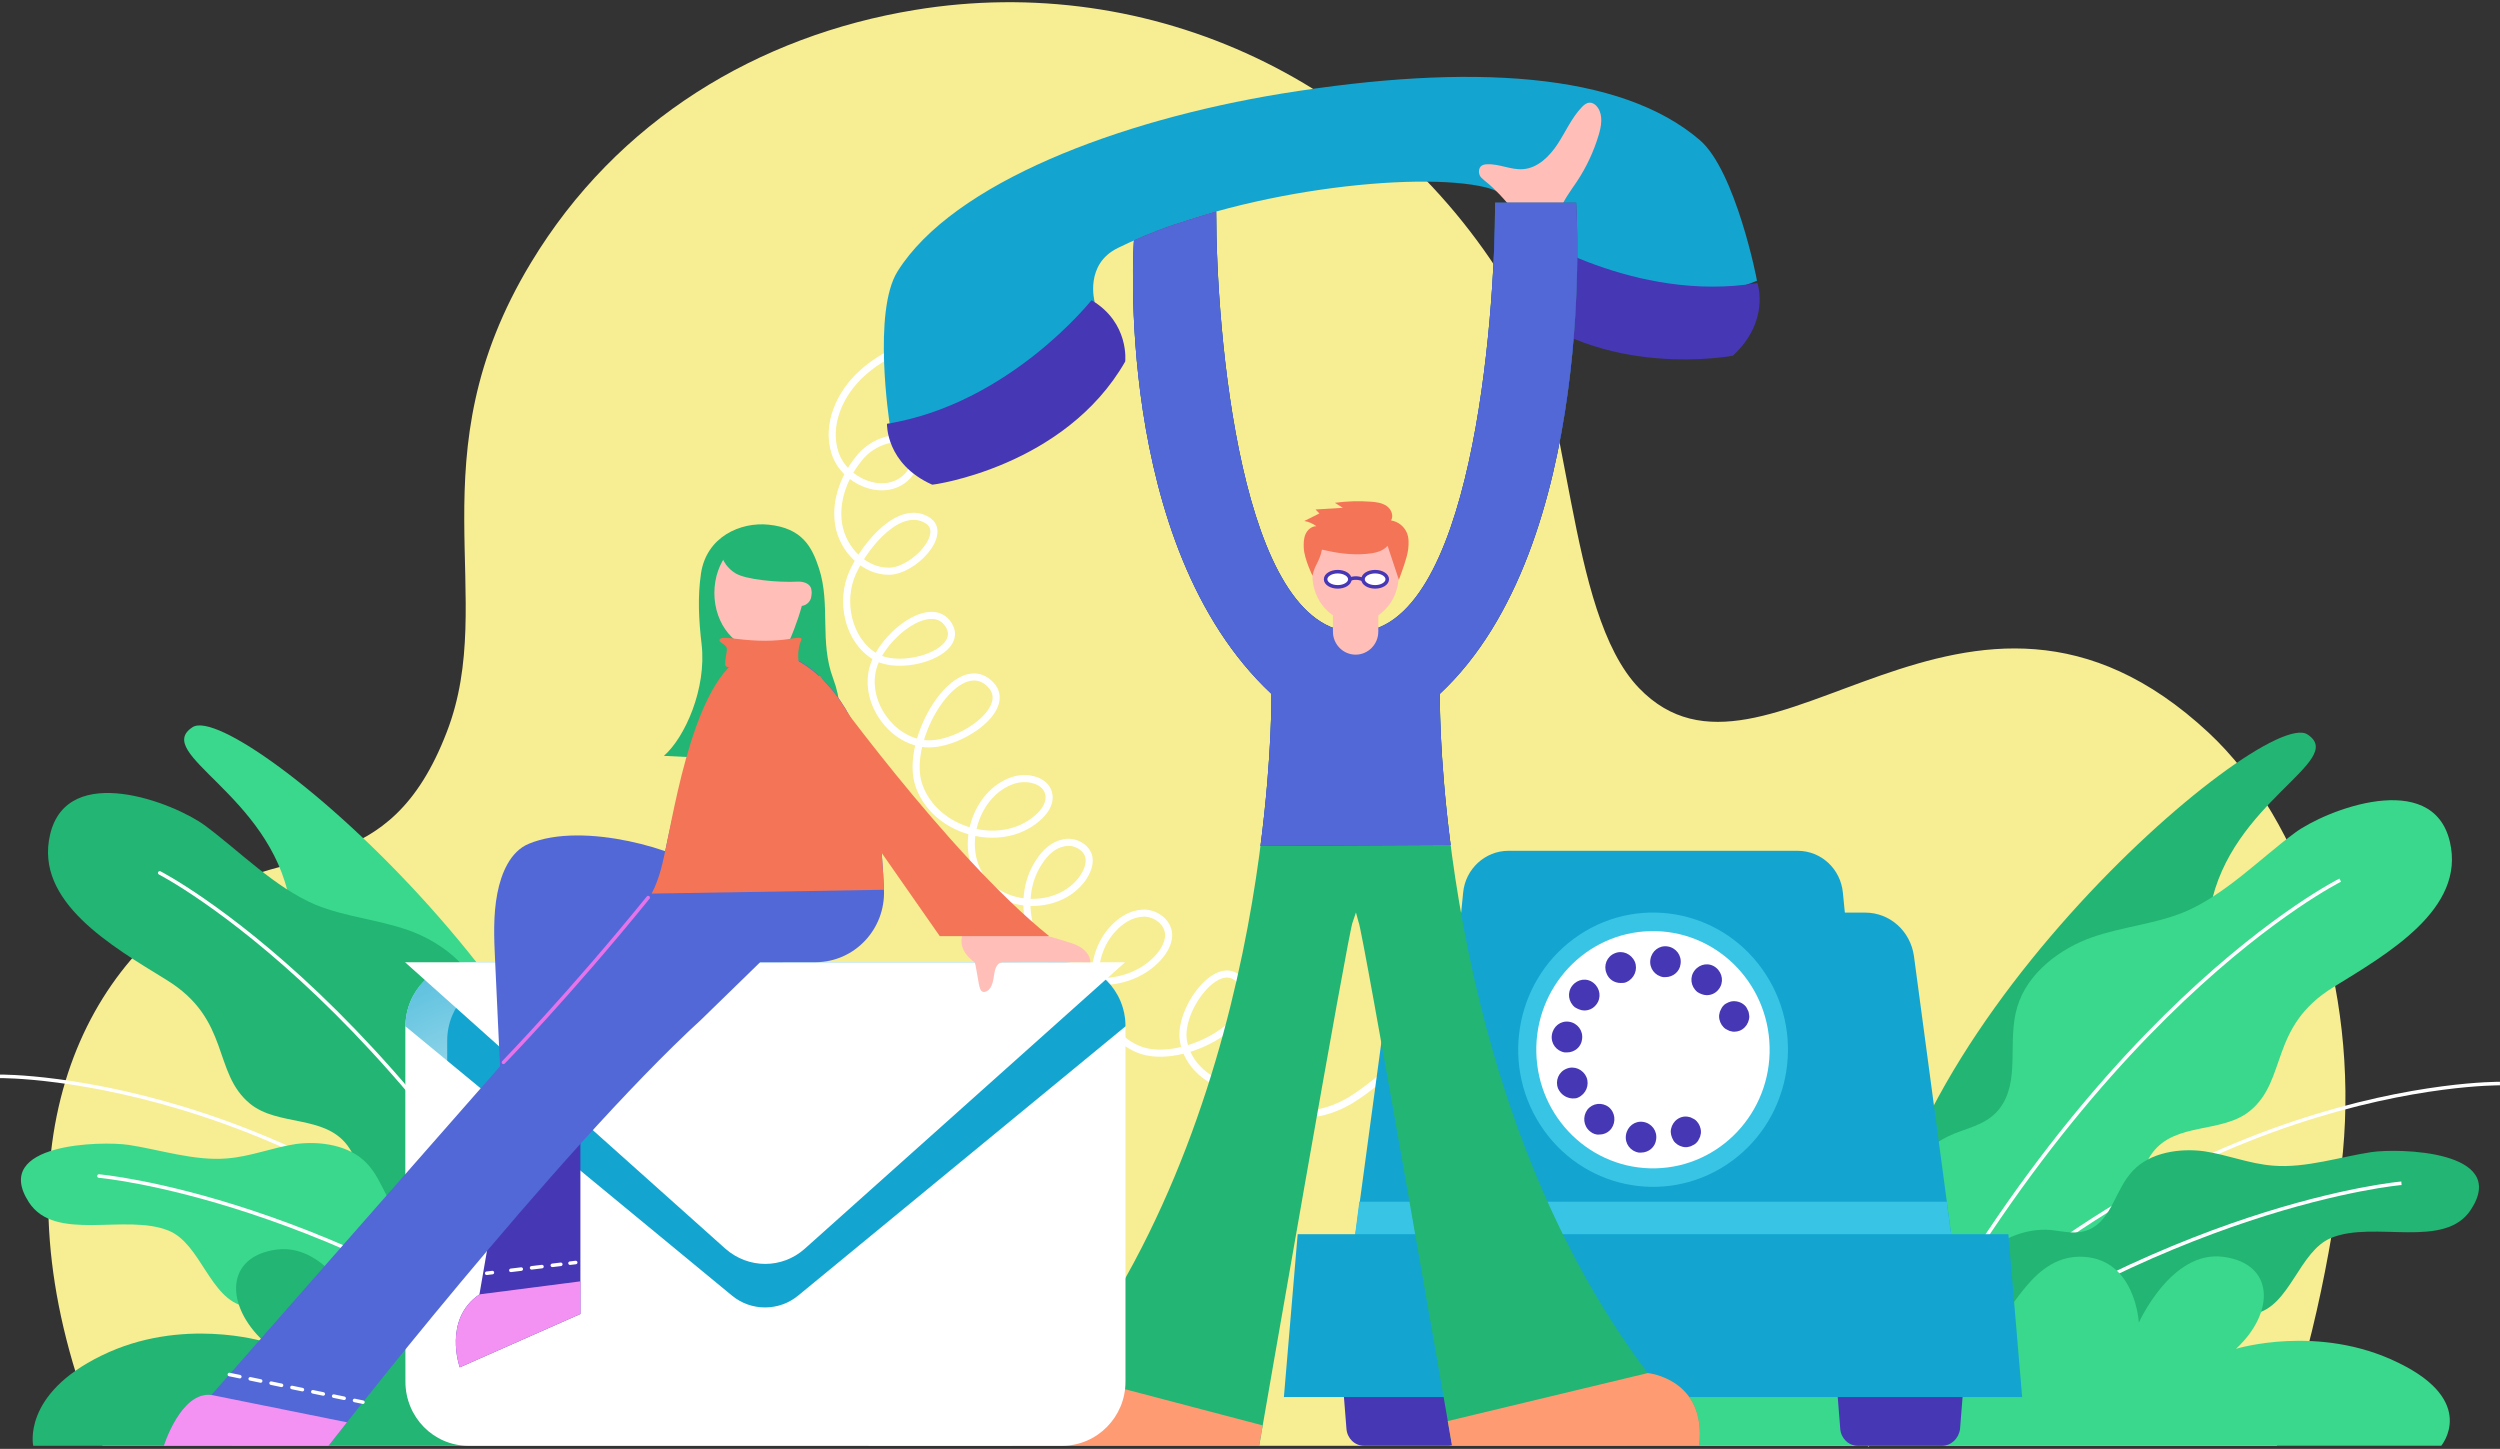 <svg width="704" height="408" viewBox="0 0 704 408" fill="none" xmlns="http://www.w3.org/2000/svg">
<rect x="0" y="0" width="704" height="408" fill="#333333" stroke="none"/>
<path d="M56.342 253.308C17.859 277.818 -2.25 333.336 28.862 407.138H641.155C651.526 380.336 657.772 345.276 659.775 324.318C664.018 278.72 648.783 231.329 621.925 206.308C553.841 142.925 497.242 230.949 461.513 193.727C440.9 172.259 442.775 112.048 426.662 84.105C390.911 22.372 323.824 -8.113 257.604 2.805C213.508 10.041 173.772 33.802 149.538 73.946C116.305 128.823 140.539 168.196 125.797 206.178C109.566 248.473 82.076 236.913 56.342 253.308Z" fill="#F7ED92"/>
<path d="M649.769 206.808C637.148 198.551 524.336 295.343 528.461 371.687C528.461 371.687 550.445 341.582 569.568 326.85C588.681 312.117 590.556 296.744 590.556 281.501C590.556 266.258 619.16 272.614 622.417 255.72C628.031 225.745 661.136 214.185 649.769 206.808Z" fill="#22B573"/>
<path d="M657.14 277.948C638.895 289.128 644.273 304.121 633.527 312.878C625.653 319.234 612.668 315.931 606.165 324.568C598.794 334.346 607.161 347.688 607.794 359.497C608.672 375.762 594.423 387.951 579.939 392.775C563.076 398.49 541.338 396.708 532.21 379.694C521.336 359.628 529.468 329.392 548.58 319.994C553.198 317.713 559.08 317.072 562.819 312.498C569.193 304.621 565.068 293.441 568.068 283.533C570.939 273.874 580.314 267.019 589.056 263.966C597.798 260.913 606.551 260.283 615.046 256.85C626.542 252.026 636.655 241.607 646.276 234.491C654.9 228.135 685.005 216.325 689.88 237.033C694.369 255.97 672.374 268.551 657.14 277.948Z" fill="#39D88C"/>
<path d="M659.014 247.843C659.014 247.843 585.295 284.424 525.825 407.138" stroke="white" stroke-miterlimit="10"/>
<path d="M703.989 305.132C703.989 305.132 608.168 303.991 528.589 396.85" stroke="white" stroke-miterlimit="10"/>
<path d="M656.507 348.579C647.39 352.262 644.883 367.885 635.016 369.916C627.892 371.318 620.275 364.962 613.279 368.265C605.405 372.079 606.787 383.258 603.53 391.004C599.03 401.543 585.917 404.596 574.796 402.944C561.93 401.043 547.938 392.656 547.059 378.814C546.063 362.431 560.805 345.917 576.296 346.297C580.046 346.428 584.171 347.949 588.167 346.297C594.788 343.505 595.537 334.987 600.658 329.653C605.533 324.449 613.9 323.297 620.65 324.188C627.399 325.209 633.399 327.741 640.137 328.251C649.254 329.012 659.25 325.709 667.746 324.438C675.363 323.297 706.603 323.927 695.858 340.572C688.498 352.001 668.635 343.624 656.507 348.579Z" fill="#22B573"/>
<path d="M676.252 333.206C676.252 333.206 609.668 338.92 532.328 397.23" stroke="white" stroke-miterlimit="10"/>
<path d="M458.181 407.138C458.181 407.138 474.487 379.064 476.994 376.272C492.614 358.748 513.226 358.487 534.214 362.931C540.331 364.202 556.455 372.839 562.197 371.568C566.697 370.677 572.193 353.022 586.806 353.913C601.419 354.804 602.298 372.459 602.298 372.459C602.298 372.459 611.415 352.012 626.038 353.913C640.652 355.814 640.652 369.667 629.66 379.825C629.66 379.825 652.897 372.709 675.384 383.758C697.872 394.677 687.458 407.127 687.458 407.127H458.181V407.138Z" fill="#39D88C"/>
<path d="M54.221 204.776C66.841 196.519 179.653 293.311 175.529 369.656C175.529 369.656 153.545 339.55 134.421 324.818C115.309 310.086 113.434 294.712 113.434 279.47C113.434 264.227 84.829 270.582 81.572 253.688C75.958 223.702 42.843 212.153 54.221 204.776Z" fill="#39D88C"/>
<path d="M46.85 275.917C65.095 287.096 59.717 302.089 70.462 310.846C78.337 317.202 91.321 313.899 97.824 322.536C105.195 332.314 96.828 345.656 96.196 357.466C95.317 373.73 109.566 385.92 124.051 390.744C140.914 396.458 162.651 394.676 171.779 377.663C182.653 357.596 174.532 327.36 155.409 317.962C150.791 315.681 144.91 315.04 141.171 310.466C134.796 302.589 138.921 291.409 135.921 281.501C133.05 271.843 123.676 264.987 114.934 261.934C106.192 258.881 97.439 258.251 88.943 254.818C77.447 249.994 67.334 239.575 57.713 232.459C49.089 226.103 18.984 214.293 14.11 235.001C9.61 253.938 31.605 266.519 46.85 275.917Z" fill="#22B573"/>
<path d="M44.975 245.812C44.975 245.812 119.433 283.924 178.903 406.628" stroke="white" stroke-miterlimit="10" stroke-linecap="round" stroke-linejoin="round"/>
<path d="M0 303.1C0 303.1 95.821 301.959 175.4 394.818" stroke="white" stroke-miterlimit="10"/>
<path d="M47.471 346.547C56.588 350.23 59.085 365.853 68.962 367.885C76.087 369.286 83.704 362.93 90.7 366.233C98.574 370.047 97.192 381.226 100.449 388.973C104.949 399.511 118.062 402.564 129.183 400.913C142.049 399.011 156.041 390.624 156.92 376.783C157.916 360.399 143.174 343.885 127.683 344.265C123.933 344.396 119.808 345.917 115.812 344.265C109.191 341.473 108.441 332.955 103.32 327.621C98.446 322.417 90.079 321.265 83.329 322.156C76.58 323.177 70.591 325.709 63.841 326.219C54.724 326.98 44.729 323.677 36.233 322.406C28.616 321.265 -2.625 321.895 8.121 338.54C15.492 349.969 35.354 341.592 47.471 346.547Z" fill="#39D88C"/>
<path d="M27.855 331.174C27.855 331.174 94.439 336.888 171.779 395.198" stroke="white" stroke-miterlimit="10" stroke-linecap="round" stroke-linejoin="round"/>
<path d="M244.609 407.138C244.609 407.138 229.492 377.033 226.996 374.241C211.376 356.716 190.763 356.455 169.776 360.899C163.658 362.17 147.535 370.807 141.792 369.536C137.293 368.645 131.797 350.991 117.183 351.881C102.57 352.772 101.692 370.427 101.692 370.427C101.692 370.427 92.575 349.98 77.951 351.881C63.327 353.783 63.338 367.635 74.33 377.793C74.33 377.793 51.092 370.677 28.605 381.726C6.117 392.656 9.353 407.138 9.353 407.138H244.609Z" fill="#22B573"/>
<path d="M264.761 93.926C256.886 96.588 248.894 99.51 242.777 105.106C236.531 110.69 232.535 119.588 235.16 127.584C237.784 135.591 248.648 140.165 254.894 134.7C257.144 132.799 258.515 129.366 257.39 126.693C255.012 121.228 246.644 123.771 242.648 128.214C238.02 133.418 235.031 140.665 236.156 147.651C237.281 154.637 243.28 160.862 250.276 160.862C257.272 160.862 267.139 150.193 261.15 146.51C253.533 141.806 243.912 152.985 240.163 161.123C236.413 169.25 238.791 180.299 246.409 184.873C254.026 189.447 271.896 183.602 267.15 175.986C262.147 167.978 247.662 179.538 245.659 188.816C243.655 198.084 250.908 208.253 260.154 209.394C269.4 210.535 285.513 199.735 279.02 192.88C269.775 182.971 254.283 208.253 258.783 221.204C263.282 234.165 281.645 239.369 292.016 230.471C294.008 228.82 295.765 226.408 295.39 223.865C294.769 219.672 289.145 218.4 285.148 219.802C274.778 223.355 270.032 238.217 276.406 247.235C282.781 256.252 298.144 256.502 304.765 247.485C306.018 245.703 307.015 243.552 306.64 241.39C306.018 238.467 302.515 236.685 299.644 237.326C296.644 237.837 294.276 240.119 292.648 242.661C286.648 251.548 288.652 265.02 297.019 271.875C305.268 278.611 318.628 277.721 325.999 269.844C327.874 267.812 329.502 265.02 328.998 262.347C328.377 259.175 325.002 257.013 321.874 257.143C318.628 257.274 315.757 259.045 313.507 261.467C304.133 271.376 308.139 290.432 320.631 295.506C333.123 300.59 357.86 286.488 349.118 276.069C343.247 269.083 331.752 284.196 333.252 293.094C334.752 302.111 344.865 308.206 353.618 305.925C362.36 303.643 373.727 290.932 366.988 284.837C362.242 280.513 354.496 289.661 353.125 295.886C351.625 302.242 355 309.228 360.624 312.15C366.742 315.203 374.241 313.421 380.241 309.869C386.112 306.316 391.115 301.362 396.729 297.418C408.096 289.671 422.719 286.879 436.079 289.921" stroke="white" stroke-width="2" stroke-miterlimit="10"/>
<path d="M478.644 39.43C456.402 20.373 414.299 17.712 360.957 26.349C315.103 33.845 268.382 51.5 252.762 76.401C245.637 87.711 250.512 119.208 250.512 119.208C292.744 121.88 308.236 84.908 308.236 84.908C308.236 84.908 305.365 74.37 314.857 69.796C347.961 53.532 399.311 48.067 418.423 52.771C428.665 55.313 429.415 64.961 429.415 64.961C429.415 64.961 455.524 95.067 494.757 79.063C494.885 79.194 488.757 48.067 478.644 39.43Z" fill="#13A5D0"/>
<path d="M316.86 101.803C316.86 101.803 318.114 90.884 307.368 84.528C307.368 84.528 284.259 113.743 249.773 119.338C249.773 119.338 249.398 130.648 262.511 136.482C262.511 136.602 299.869 131.528 316.86 101.803Z" fill="#4637B5"/>
<path d="M425.794 84.528C425.794 84.528 421.294 74.62 429.415 65.092C429.415 65.092 460.27 85.419 494.874 79.704C494.874 79.704 498.624 90.243 488.007 100.151C488.135 100.151 451.035 107.267 425.794 84.528Z" fill="#4637B5"/>
<path d="M407.774 407.138H384.162C381.537 407.138 379.416 405.107 379.169 402.434L377.669 383.508H414.277L412.777 402.434C412.52 405.107 410.399 407.138 407.774 407.138Z" fill="#4637B5"/>
<path d="M546.824 407.138H523.211C520.586 407.138 518.465 405.107 518.219 402.434L516.719 383.508H553.445L551.945 402.434C551.57 405.107 549.449 407.138 546.824 407.138Z" fill="#4637B5"/>
<path d="M550.948 358.737H380.166L392.283 269.181C393.279 262.195 399.15 256.991 406.028 256.991H525.215C532.21 256.991 537.953 262.195 538.96 269.181L550.948 358.737Z" fill="#13A5D0"/>
<path d="M527.829 341.332H403.146L412.017 251.396C412.638 244.66 418.263 239.586 424.755 239.586H506.209C512.83 239.586 518.326 244.671 518.958 251.396L527.829 341.332Z" fill="#13A5D0"/>
<path d="M382.791 338.41L380.166 358.737H550.948L548.206 338.41H382.791Z" fill="#38C5E5"/>
<path d="M569.44 393.416H361.546L365.424 347.557H565.561L569.44 393.416Z" fill="#13A5D0"/>
<path d="M486.228 327.958C503.809 316.322 508.78 292.398 497.338 274.526C485.896 256.654 462.37 251.602 444.789 263.238C427.208 274.874 422.237 298.797 433.679 316.669C445.121 334.542 468.648 339.593 486.228 327.958Z" fill="#38C5E5"/>
<path d="M466.248 329.001C484.386 328.566 498.752 313.269 498.324 294.821C497.895 276.373 482.854 261.771 464.705 262.206C446.567 262.64 432.201 277.938 432.629 296.385C433.058 314.822 448.11 329.424 466.248 329.001Z" fill="white"/>
<path d="M474.733 323.047C473.608 323.047 472.483 322.536 471.733 321.776C471.487 321.526 471.358 321.396 471.23 321.146C471.101 320.896 470.983 320.635 470.855 320.385C470.726 320.135 470.726 319.875 470.608 319.625C470.608 319.375 470.48 319.114 470.48 318.734C470.48 317.593 470.983 316.452 471.733 315.681C472.73 314.66 474.23 314.16 475.612 314.54C475.858 314.54 476.115 314.671 476.362 314.79C476.608 314.92 476.865 315.04 477.111 315.17C477.358 315.301 477.615 315.551 477.733 315.681C478.483 316.441 478.986 317.582 478.986 318.734C478.986 318.984 478.986 319.244 478.858 319.625C478.858 319.875 478.729 320.135 478.611 320.385C478.483 320.635 478.365 320.896 478.236 321.146C478.108 321.396 477.861 321.656 477.733 321.776C477.486 322.026 477.358 322.156 477.111 322.287C476.865 322.417 476.608 322.536 476.362 322.667C476.115 322.797 475.858 322.917 475.612 322.917C475.237 323.047 474.99 323.047 474.733 323.047Z" fill="#4637B5"/>
<path d="M461.491 324.568C459.113 324.188 457.495 322.026 457.87 319.614C458.245 317.202 460.366 315.55 462.745 315.931C465.123 316.311 466.741 318.473 466.366 320.885C466.119 323.047 464.245 324.568 462.123 324.568C461.866 324.568 461.748 324.568 461.491 324.568ZM447.746 318.593C445.871 317.071 445.625 314.399 446.996 312.498C448.496 310.596 451.121 310.335 452.995 311.737C454.87 313.258 455.117 315.931 453.745 317.832C452.867 318.973 451.624 319.483 450.371 319.483C449.503 319.614 448.496 319.234 447.746 318.593ZM438.757 306.533C437.879 304.371 438.886 301.829 441.136 300.949C443.257 300.058 445.764 301.079 446.76 303.36C447.639 305.523 446.632 308.065 444.382 309.075C443.878 309.325 443.386 309.325 442.753 309.325C441.007 309.195 439.507 308.184 438.757 306.533ZM440.632 296.364C438.265 295.984 436.636 293.821 437.011 291.41C437.386 288.998 439.507 287.346 441.886 287.727C444.253 288.107 445.882 290.269 445.507 292.681C445.26 294.843 443.386 296.364 441.254 296.364C441.007 296.364 440.75 296.364 440.632 296.364ZM443.503 283.663C441.629 282.142 441.254 279.47 442.753 277.568C444.253 275.667 446.878 275.287 448.753 276.808C450.628 278.329 451.003 281.001 449.503 282.903C448.624 284.043 447.382 284.554 446.128 284.554C445.25 284.554 444.382 284.174 443.503 283.663ZM477.979 279.35C476.104 277.829 475.729 275.156 477.229 273.255C478.729 271.354 481.354 270.974 483.229 272.495C485.104 274.016 485.479 276.688 483.979 278.589C483.1 279.73 481.857 280.241 480.604 280.241C479.736 280.23 478.729 279.85 477.979 279.35ZM452.374 274.016C451.496 271.854 452.503 269.311 454.753 268.431C456.874 267.54 459.37 268.562 460.377 270.843C461.256 273.005 460.249 275.547 457.999 276.558C457.495 276.808 457.002 276.808 456.37 276.808C454.624 276.808 452.996 275.786 452.374 274.016ZM468.369 275.156C466.002 274.776 464.373 272.614 464.748 270.202C465.123 267.79 467.244 266.139 469.623 266.519C471.99 266.899 473.619 269.061 473.244 271.473C472.997 273.635 471.123 275.156 468.991 275.156C468.744 275.156 468.487 275.156 468.369 275.156Z" fill="#4637B5"/>
<path d="M488.35 290.53C488.103 290.53 487.846 290.53 487.471 290.399C487.225 290.399 486.968 290.269 486.721 290.149C486.475 290.019 486.218 289.9 485.971 289.769C485.725 289.639 485.468 289.389 485.35 289.259C484.6 288.498 484.097 287.357 484.097 286.206C484.097 285.956 484.097 285.695 484.225 285.315C484.225 285.065 484.354 284.804 484.472 284.554C484.6 284.304 484.718 284.044 484.847 283.794C484.975 283.544 485.221 283.283 485.35 283.153C485.596 282.903 485.725 282.772 485.971 282.642C486.218 282.512 486.475 282.392 486.721 282.262C486.968 282.131 487.225 282.131 487.471 282.012C488.843 281.762 490.342 282.142 491.35 283.153C491.596 283.402 491.724 283.533 491.853 283.794C491.982 284.044 492.099 284.304 492.228 284.554C492.357 284.804 492.474 285.065 492.474 285.315C492.474 285.565 492.603 285.825 492.603 286.206C492.603 287.346 492.099 288.487 491.35 289.259C490.482 290.139 489.475 290.53 488.35 290.53Z" fill="#4637B5"/>
<path d="M420.416 52.891C418.616 51.174 417.138 50.338 416.72 49.436C416.302 48.523 416.388 47.296 417.18 46.698C417.609 46.383 418.155 46.285 418.691 46.264C422.151 46.068 425.494 47.915 428.944 47.632C433.036 47.306 436.325 44.058 438.607 40.592C440.879 37.126 442.561 33.204 445.41 30.206C445.989 29.597 446.675 29 447.51 28.924C448.517 28.826 449.439 29.543 449.996 30.39C451.442 32.607 450.938 35.551 450.167 38.083C448.785 42.689 446.728 47.089 444.071 51.087C442.164 53.966 439.904 56.748 439.036 60.105C436.861 60.376 434.675 60.659 432.501 60.931C431.236 61.093 429.94 61.246 428.708 60.931C426.34 60.311 425.505 57.736 420.416 52.891Z" fill="#FFBFB8"/>
<path d="M381.74 177.985C349.257 177.985 342.476 93.405 342.476 59.54C342.476 59.54 336.348 61.278 330.38 63.31C324.756 65.222 319.324 67.656 319.324 67.656C319.324 67.656 313.153 153.442 358.032 195.39C358.032 195.39 359.66 307.044 299.483 386.659C299.483 386.659 282.791 388.234 285.009 407.138H354.582C354.582 407.138 380.091 259.903 380.937 259.61L381.837 256.948L382.555 259.61C383.401 259.892 408.91 407.138 408.91 407.138H478.483C480.7 388.245 464.009 386.659 464.009 386.659C403.832 307.044 405.46 195.39 405.46 195.39C450.338 153.442 443.846 57.085 443.846 57.085H421.027C421.027 90.949 414.224 177.985 381.74 177.985Z" fill="#22B573"/>
<path d="M408.899 407.138H478.472C480.69 388.245 463.998 386.658 463.998 386.658L407.688 400.174L408.899 407.138Z" fill="#FF9B73"/>
<path d="M355.568 401.391L354.582 407.127H285.009C282.791 388.234 299.483 386.648 299.483 386.648L355.568 401.391Z" fill="#FF9B73"/>
<path d="M381.74 177.985C349.257 177.985 342.476 93.405 342.476 59.54C342.476 59.54 336.348 61.278 330.38 63.31C324.756 65.222 319.324 67.656 319.324 67.656C319.324 67.656 313.153 153.442 358.032 195.39C358.032 195.39 358.278 212.555 354.957 238.217L408.492 237.935C405.203 212.425 405.46 195.39 405.46 195.39C450.339 153.442 443.846 57.085 443.846 57.085H421.027C421.027 90.949 414.224 177.985 381.74 177.985Z" fill="#4637B5"/>
<path d="M381.74 177.985C349.257 177.985 342.476 93.405 342.476 59.54C342.476 59.54 336.348 61.278 330.38 63.31C324.756 65.222 319.324 67.656 319.324 67.656C319.324 67.656 313.153 153.442 358.032 195.39C358.032 195.39 358.278 212.555 354.957 238.217L408.492 237.935C405.203 212.425 405.46 195.39 405.46 195.39C450.339 153.442 443.846 57.085 443.846 57.085H421.027C421.027 90.949 414.224 177.985 381.74 177.985Z" fill="#5268D7"/>
<path d="M381.74 184.351C378.226 184.351 375.355 181.439 375.355 177.876V170.901C375.355 167.337 378.226 164.426 381.74 164.426C385.254 164.426 388.126 167.337 388.126 170.901V177.876C388.126 181.439 385.254 184.351 381.74 184.351Z" fill="#FFBFB8"/>
<path d="M381.73 175.258C388.445 175.258 393.89 169.289 393.89 161.927C393.89 154.565 388.445 148.596 381.73 148.596C375.014 148.596 369.57 154.565 369.57 161.927C369.57 169.289 375.014 175.258 381.73 175.258Z" fill="#FFBFB8"/>
<path d="M390.74 153.692C389.358 155.332 387.012 155.788 384.847 155.973C380.455 156.353 376.555 155.767 372.259 154.778C371.574 158.265 370.299 158.83 369.592 162.122C369.592 162.122 367.267 157.353 367.138 154.289C367.085 152.974 367.106 151.616 367.642 150.41C368.177 149.204 369.345 148.183 370.684 148.172C369.688 147.423 368.52 146.923 367.288 146.717L371.541 144.587L370.449 143.468L378.141 143.001L375.913 141.588C379.266 141.132 382.662 141.024 386.037 141.273C387.601 141.393 389.24 141.61 390.515 142.512C391.79 143.414 392.518 145.217 391.725 146.554C393.729 146.879 395.422 148.227 396.204 150.095C396.771 151.529 396.718 153.116 396.546 154.648C396.257 157.092 394.757 160.96 393.922 163.274L390.74 153.692Z" fill="#F47458"/>
<path d="M376.705 165.262C378.593 165.262 380.123 164.304 380.123 163.122C380.123 161.94 378.593 160.982 376.705 160.982C374.818 160.982 373.288 161.94 373.288 163.122C373.288 164.304 374.818 165.262 376.705 165.262Z" fill="white" stroke="#4637B5" stroke-miterlimit="10"/>
<path d="M387.236 165.262C389.124 165.262 390.654 164.304 390.654 163.122C390.654 161.94 389.124 160.982 387.236 160.982C385.349 160.982 383.819 161.94 383.819 163.122C383.819 164.304 385.349 165.262 387.236 165.262Z" fill="white" stroke="#4637B5" stroke-miterlimit="10"/>
<path d="M380.112 163.122C381.848 162.307 383.819 163.187 383.819 163.187" stroke="#4637B5" stroke-miterlimit="10"/>
<path d="M299.076 407.136H131.915C122.048 407.136 114.173 399.01 114.173 389.101V289.126C114.173 279.087 122.166 271.091 131.915 271.091H299.194C309.061 271.091 316.935 279.218 316.935 289.126V389.101C316.946 398.999 308.943 407.136 299.076 407.136Z" fill="white"/>
<path d="M316.95 289.009C316.95 278.97 308.958 270.974 299.208 270.974H131.918C122.051 270.974 114.177 279.101 114.177 289.009L206.13 364.843C211.498 369.287 219.372 369.287 224.75 364.843L316.95 289.009Z" fill="#13A5D0"/>
<path opacity="0.7" d="M125.93 393.036V293.061C125.93 283.022 133.922 275.026 143.671 275.026H310.082C307.083 272.614 303.215 270.963 299.09 270.963H131.918C122.051 270.963 114.177 279.09 114.177 288.998V388.973C114.177 399.012 122.169 407.008 131.918 407.008H132.668C128.672 403.836 125.93 398.762 125.93 393.036Z" fill="url(#paint0_radial)"/>
<path d="M204.262 351.631L114.066 270.974H316.828L226.632 351.631C220.247 357.346 210.754 357.346 204.262 351.631Z" fill="white"/>
<path d="M230.06 214.967C230.317 214.967 230.553 214.804 230.756 214.641C234.71 211.61 239.059 202.897 234.613 191.076C230.714 180.711 233.938 170.26 230.649 160.123C228.667 153.996 225.914 148.726 216.443 147.749C208.537 146.934 198.959 151.138 197.406 161.46C196.42 168.022 196.784 174.747 197.566 181.342C199.045 193.944 192.809 207.775 186.949 212.849C186.949 212.849 229.299 214.967 230.06 214.967Z" fill="#22B573"/>
<path d="M163.444 313.378V370.014L129.461 385.051C129.461 385.051 124.672 371.513 135.011 364.495L142.285 322.33L163.444 313.378Z" fill="#4637B5"/>
<path d="M163.444 370.014L129.461 385.051C129.461 385.051 124.672 371.513 135.011 364.495L163.455 360.823V370.014H163.444Z" fill="#F492F4"/>
<path d="M140.817 300.546C140.357 290.562 139.896 280.588 139.424 270.604C139.124 264.216 138.835 257.762 140.067 251.493C141.16 245.898 143.678 239.792 148.874 237.619C164.622 231.046 191.91 239.771 197.877 244.844" fill="#5268D7"/>
<path d="M214.676 183.395C229.117 183.21 239.906 199.257 243.398 211.675C247.084 224.745 248.466 239.206 248.926 250.559C249.376 261.674 240.623 270.941 229.653 270.952L214.043 270.974L197.534 287.053C156.641 324.525 92.489 407.16 92.489 407.16L46.132 407.138C46.132 407.138 50.942 391.743 59.535 392.819L183.51 251.635C185.739 247.409 186.714 242.65 187.678 237.957C190.945 221.931 201.209 183.569 214.676 183.395Z" fill="#5268D7"/>
<path d="M92.489 407.16L46.132 407.138C46.132 407.138 50.942 391.743 59.535 392.819L97.707 400.522L92.489 407.16Z" fill="#F492F4"/>
<path d="M214.676 183.395C229.117 183.569 239.906 199.257 243.398 211.675C247.084 224.745 248.466 239.206 248.926 250.559L183.51 251.635C185.739 247.408 186.714 242.65 187.678 237.956C190.945 221.931 197.727 183.188 214.676 183.395Z" fill="#F47458"/>
<path d="M228.614 166.968C228.614 175.811 221.671 182.982 214.376 182.982C207.08 182.982 201.166 175.811 201.166 166.978C201.166 158.146 207.08 150.975 214.376 150.975C221.671 150.975 228.614 158.124 228.614 166.968Z" fill="#FFBFB8"/>
<path d="M141.781 299.156C141.781 299.156 160.626 279.774 182.525 252.765" stroke="#E673EA" stroke-miterlimit="10" stroke-linecap="round" stroke-linejoin="round"/>
<path d="M302.108 265.726C296.837 263.944 291.373 262.64 286.005 261.043C283.124 260.185 280.199 259.24 277.22 259.392C274.242 259.555 271.521 260.229 270.878 263.607C270.31 266.552 271.564 268.822 274.489 271.05C274.553 271.267 274.638 271.473 274.681 271.691C274.928 272.81 275.067 273.95 275.292 275.08C275.796 277.71 275.838 280.078 277.863 279.122C279.588 278.307 279.792 275.298 279.995 274.2C280.134 273.44 280.402 271.245 282.256 270.963C284.923 270.93 287.741 270.897 289.744 270.908C293.783 270.93 307.036 270.974 307.036 270.974C307.111 269.376 305.772 266.954 302.108 265.726Z" fill="#FFBFB8"/>
<path d="M230.864 190.261C230.864 190.261 266.55 240.281 295.444 263.618H264.643L217.911 196.66L230.864 190.261Z" fill="#F47458"/>
<path d="M204.691 182.841C204.616 184.253 204.134 185.644 204.219 187.056C204.23 187.295 204.273 187.545 204.53 187.708C204.712 187.816 204.969 187.86 205.205 187.882C206.973 188.055 208.73 187.588 210.476 187.349C214.89 186.752 219.4 187.588 223.857 187.99C224.232 188.023 224.682 188.034 224.918 187.838C225.11 187.675 225.078 187.447 225.035 187.241C224.607 184.894 224.66 182.46 225.646 180.19C226.085 179.168 223.611 179.733 222.721 179.864C217.997 180.602 213.604 180.668 207.08 179.864C206.019 179.733 202.966 179.244 202.623 180.124C202.302 181.004 204.755 181.428 204.691 182.841Z" fill="#F47458"/>
<path d="M202.709 153.539C202.709 153.539 202.43 158.559 207.112 161.438C209.962 163.198 218.95 164.089 224.789 163.784C224.789 163.784 228.721 163.556 228.614 166.968C228.507 170.455 225.796 170.618 225.796 170.618C224.553 175.257 222.529 179.896 222.529 179.896C230.649 176.376 230.392 162.372 230.392 162.372C230.392 162.372 228.239 152.909 220.772 150.66C213.594 148.498 206.373 149.824 202.709 153.539Z" fill="#22B573"/>
<path d="M64.591 387.061L102.195 394.85" stroke="white" stroke-miterlimit="10" stroke-linecap="round" stroke-linejoin="round" stroke-dasharray="3 3"/>
<path d="M137.057 358.547L138.653 358.357" stroke="white" stroke-linecap="round" stroke-linejoin="round"/>
<path d="M143.86 357.726L157.916 356.031" stroke="white" stroke-linecap="round" stroke-linejoin="round" stroke-dasharray="2.94 2.94"/>
<path d="M160.519 355.711L162.115 355.521" stroke="white" stroke-linecap="round" stroke-linejoin="round"/>
<defs>
<radialGradient id="paint0_radial" cx="0" cy="0" r="1" gradientUnits="userSpaceOnUse" gradientTransform="translate(135.54 319.8) scale(83.932 85.34)">
<stop stop-color="white"/>
<stop offset="1" stop-color="white" stop-opacity="0"/>
</radialGradient>
</defs>
</svg>
